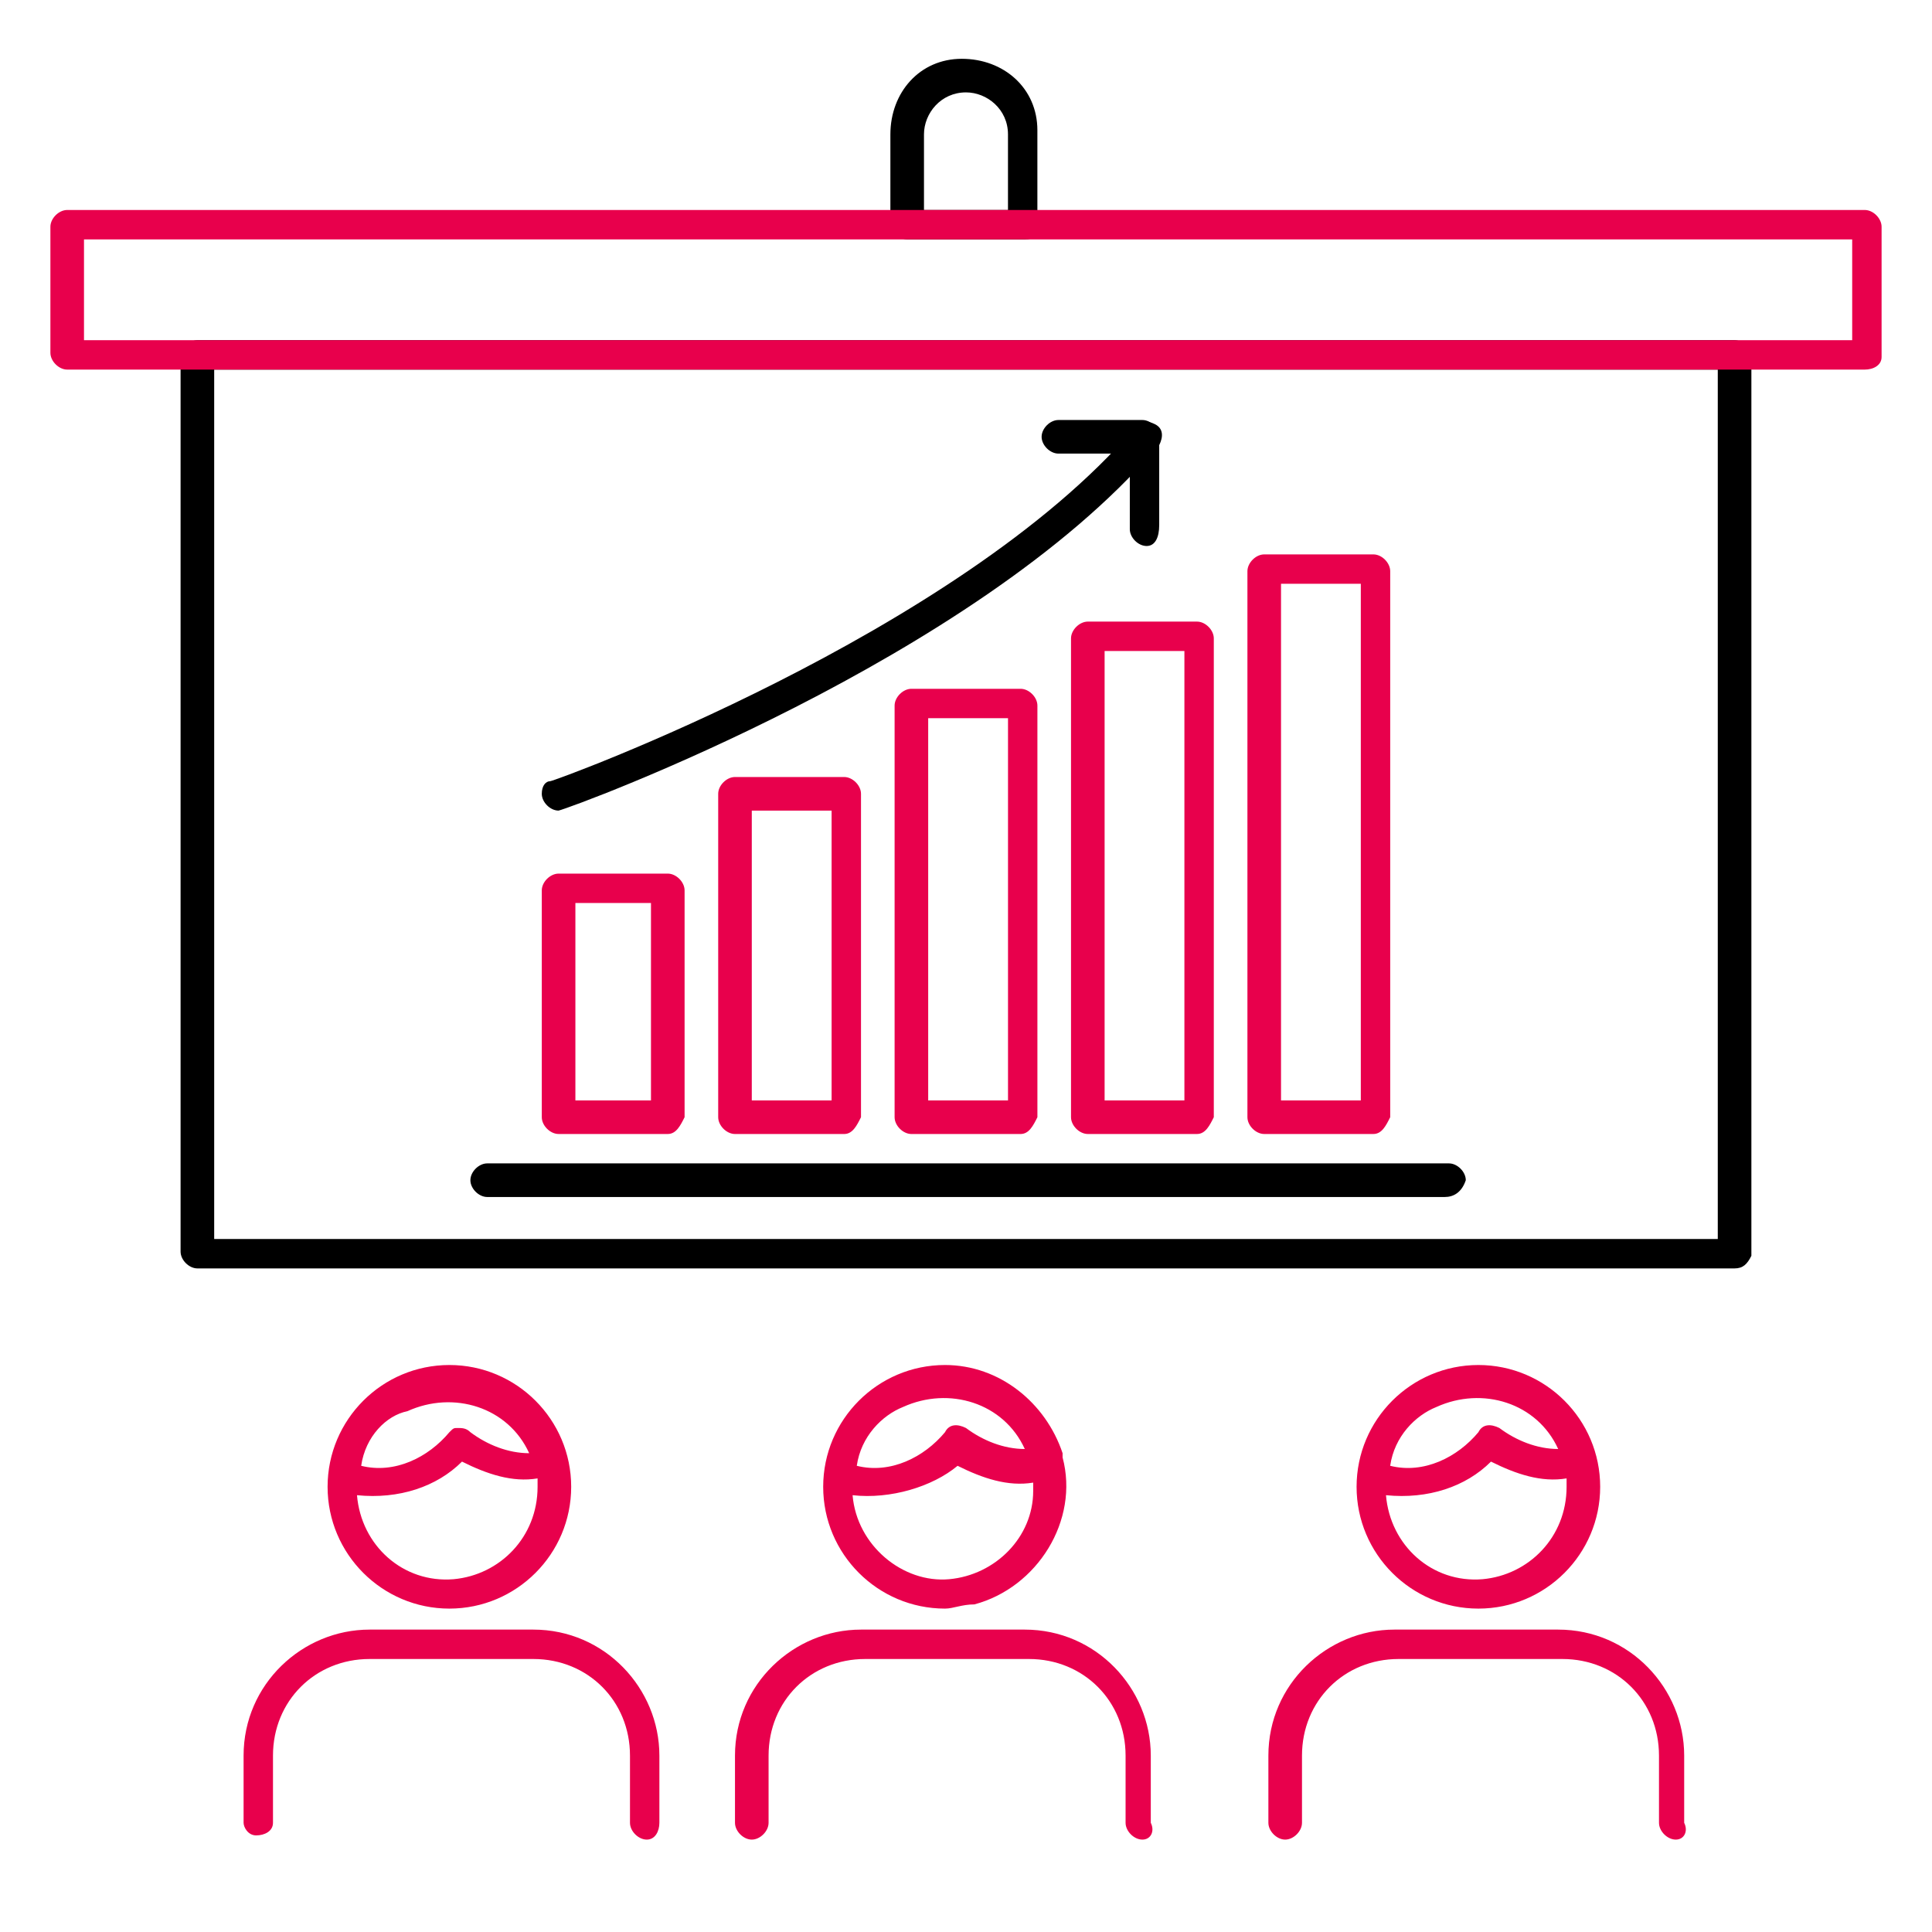 <svg width="152" height="152" viewBox="0 0 152 152" fill="none" xmlns="http://www.w3.org/2000/svg">
<path d="M136.468 99.792H15.529C14.868 99.792 14.207 99.131 14.207 98.47V28.087C14.207 27.427 14.868 26.766 15.529 26.766H136.468C137.129 26.766 137.79 27.427 137.79 28.087V98.8C137.459 99.461 137.129 99.792 136.468 99.792ZM16.851 97.479H135.146V29.079H16.851V97.479Z" fill="black"/>
<path d="M108.054 89.217H99.462C98.802 89.217 98.141 88.556 98.141 87.895V44.939C98.141 44.278 98.802 43.617 99.462 43.617H108.054C108.715 43.617 109.375 44.278 109.375 44.939V87.895C109.045 88.556 108.715 89.217 108.054 89.217ZM100.784 86.574H107.062V45.93H100.784V86.574Z" fill="#E8004C"/>
<path d="M94.175 89.217H85.584C84.923 89.217 84.262 88.556 84.262 87.896V50.226C84.262 49.565 84.923 48.904 85.584 48.904H94.175C94.836 48.904 95.496 49.565 95.496 50.226V87.896C95.166 88.556 94.836 89.217 94.175 89.217ZM86.905 86.574H93.183V51.217H86.905V86.574Z" fill="#E8004C"/>
<path d="M80.296 89.218H71.705C71.044 89.218 70.383 88.557 70.383 87.896V55.513C70.383 54.852 71.044 54.191 71.705 54.191H80.296C80.957 54.191 81.618 54.852 81.618 55.513V87.896C81.287 88.557 80.957 89.218 80.296 89.218ZM73.026 86.574H79.305V56.505H73.026V86.574Z" fill="#E8004C"/>
<path d="M66.417 89.218H57.826C57.165 89.218 56.504 88.557 56.504 87.896V62.453C56.504 61.792 57.165 61.131 57.826 61.131H66.417C67.078 61.131 67.739 61.792 67.739 62.453V87.896C67.408 88.557 67.078 89.218 66.417 89.218ZM59.147 86.574H65.426V63.774H59.147V86.574Z" fill="#E8004C"/>
<path d="M52.538 89.217H43.947C43.286 89.217 42.625 88.557 42.625 87.896V70.052C42.625 69.391 43.286 68.731 43.947 68.731H52.538C53.199 68.731 53.86 69.391 53.86 70.052V87.896C53.529 88.557 53.199 89.217 52.538 89.217ZM45.269 86.574H51.216V71.043H45.269V86.574Z" fill="#E8004C"/>
<path d="M113.669 94.174H38.33C37.669 94.174 37.008 93.513 37.008 92.852C37.008 92.191 37.669 91.53 38.33 91.53H113.999C114.66 91.53 115.321 92.191 115.321 92.852C114.99 93.843 114.33 94.174 113.669 94.174Z" fill="black"/>
<path d="M43.947 63.774C43.286 63.774 42.625 63.113 42.625 62.453C42.625 61.792 42.955 61.461 43.286 61.461C43.616 61.461 75.338 49.896 89.216 33.705C89.547 33.044 90.208 33.044 90.868 33.374C91.529 33.705 91.529 34.366 91.199 35.026C91.199 35.026 91.199 35.026 90.868 35.357C76.66 51.879 45.269 63.444 43.947 63.774C44.277 63.774 44.277 63.774 43.947 63.774Z" fill="black"/>
<path d="M90.21 42.957C89.549 42.957 88.888 42.296 88.888 41.635V35.687H83.271C82.61 35.687 81.949 35.027 81.949 34.366C81.949 33.705 82.61 33.044 83.271 33.044H89.88C90.54 33.044 91.201 33.705 91.201 34.366V41.305C91.201 42.296 90.871 42.957 90.21 42.957Z" fill="black"/>
<path d="M80.625 18.835H71.373C70.712 18.835 70.051 18.174 70.051 17.513V10.574C70.051 7.269 72.364 4.626 75.668 4.626C78.972 4.626 81.616 6.939 81.616 10.243V10.574V17.843C81.946 18.504 81.286 18.835 80.625 18.835ZM72.694 16.522H79.303V10.574C79.303 8.591 77.651 7.269 75.999 7.269C74.016 7.269 72.694 8.922 72.694 10.574V16.522Z" fill="black"/>
<path d="M131.842 144.731C131.181 144.731 130.521 144.07 130.521 143.409V138.122C130.521 133.826 127.216 130.522 122.921 130.522H110.034C105.738 130.522 102.434 133.826 102.434 138.122V143.409C102.434 144.07 101.773 144.731 101.112 144.731C100.451 144.731 99.79 144.07 99.79 143.409V138.122C99.79 132.505 104.416 128.209 109.703 128.209H122.59C128.208 128.209 132.503 132.835 132.503 138.122V143.409C132.834 144.07 132.503 144.731 131.842 144.731ZM89.877 144.731C89.216 144.731 88.555 144.07 88.555 143.409V138.122C88.555 133.826 85.251 130.522 80.955 130.522H68.068C63.773 130.522 60.468 133.826 60.468 138.122V143.409C60.468 144.07 59.807 144.731 59.147 144.731C58.486 144.731 57.825 144.07 57.825 143.409V138.122C57.825 132.505 62.451 128.209 67.738 128.209H80.625C86.242 128.209 90.538 132.835 90.538 138.122V143.409C90.868 144.07 90.538 144.731 89.877 144.731ZM50.886 144.731C50.225 144.731 49.564 144.07 49.564 143.409V138.122C49.564 133.826 46.26 130.522 41.964 130.522H29.077C24.782 130.522 21.477 133.826 21.477 138.122V143.409C21.477 144.07 20.816 144.4 20.155 144.4C19.494 144.4 19.164 143.739 19.164 143.409V138.122C19.164 132.505 23.79 128.209 29.077 128.209H41.964C47.581 128.209 51.877 132.835 51.877 138.122V143.409C51.877 144.07 51.547 144.731 50.886 144.731ZM116.312 126.557C111.025 126.557 106.729 122.261 106.729 116.974C106.729 111.687 111.025 107.392 116.312 107.392C121.599 107.392 125.894 111.687 125.894 116.974C125.894 122.261 121.599 126.557 116.312 126.557ZM109.042 117.635C109.373 121.6 112.677 124.574 116.642 124.244C120.277 123.913 123.251 120.939 123.251 116.974C123.251 116.644 123.251 116.313 123.251 116.313C121.268 116.644 119.286 115.983 117.303 114.992C115.321 116.974 112.347 117.966 109.042 117.635ZM109.373 115.322C112.016 115.983 114.66 114.661 116.312 112.679C116.642 112.018 117.303 112.018 117.964 112.348C119.286 113.339 120.938 114 122.59 114C120.938 110.366 116.642 109.044 113.008 110.696C111.355 111.357 109.703 113.009 109.373 115.322ZM74.347 126.557C69.06 126.557 64.764 122.261 64.764 116.974C64.764 111.687 69.06 107.392 74.347 107.392C78.642 107.392 82.277 110.366 83.599 114.331C83.599 114.331 83.599 114.331 83.599 114.661C84.921 119.618 81.616 124.905 76.66 126.226C75.668 126.226 75.007 126.557 74.347 126.557ZM67.077 117.635C67.407 121.6 71.042 124.574 74.677 124.244C78.312 123.913 81.286 120.939 81.286 117.305C81.286 116.974 81.286 116.644 81.286 116.644C79.303 116.974 77.321 116.313 75.338 115.322C73.355 116.974 70.051 117.966 67.077 117.635ZM67.407 115.322C70.051 115.983 72.695 114.661 74.347 112.679C74.677 112.018 75.338 112.018 75.999 112.348C77.321 113.339 78.973 114 80.625 114C78.973 110.366 74.677 109.044 71.042 110.696C69.39 111.357 67.738 113.009 67.407 115.322ZM35.355 126.557C30.068 126.557 25.773 122.261 25.773 116.974C25.773 111.687 30.068 107.392 35.355 107.392C40.642 107.392 44.938 111.687 44.938 116.974C44.938 122.261 40.642 126.557 35.355 126.557ZM28.086 117.635C28.416 121.6 31.721 124.574 35.686 124.244C39.321 123.913 42.294 120.939 42.294 116.974C42.294 116.644 42.294 116.313 42.294 116.313C40.312 116.644 38.329 115.983 36.347 114.992C34.364 116.974 31.39 117.966 28.086 117.635ZM28.416 115.322C31.06 115.983 33.703 114.661 35.355 112.679C35.686 112.348 35.686 112.348 36.016 112.348C36.347 112.348 36.677 112.348 37.008 112.679C38.329 113.67 39.981 114.331 41.634 114.331C39.981 110.696 35.686 109.374 32.051 111.026C30.399 111.357 28.747 113.009 28.416 115.322Z" fill="#E8004C"/>
<path d="M146.713 29.078H5.287C4.626 29.078 3.965 28.417 3.965 27.756V17.843C3.965 17.182 4.626 16.521 5.287 16.521H146.713C147.374 16.521 148.034 17.182 148.034 17.843V28.087C148.034 28.748 147.374 29.078 146.713 29.078ZM6.608 26.765H145.721V18.834H6.608V26.765Z" fill="#E8004C"/>
</svg>
